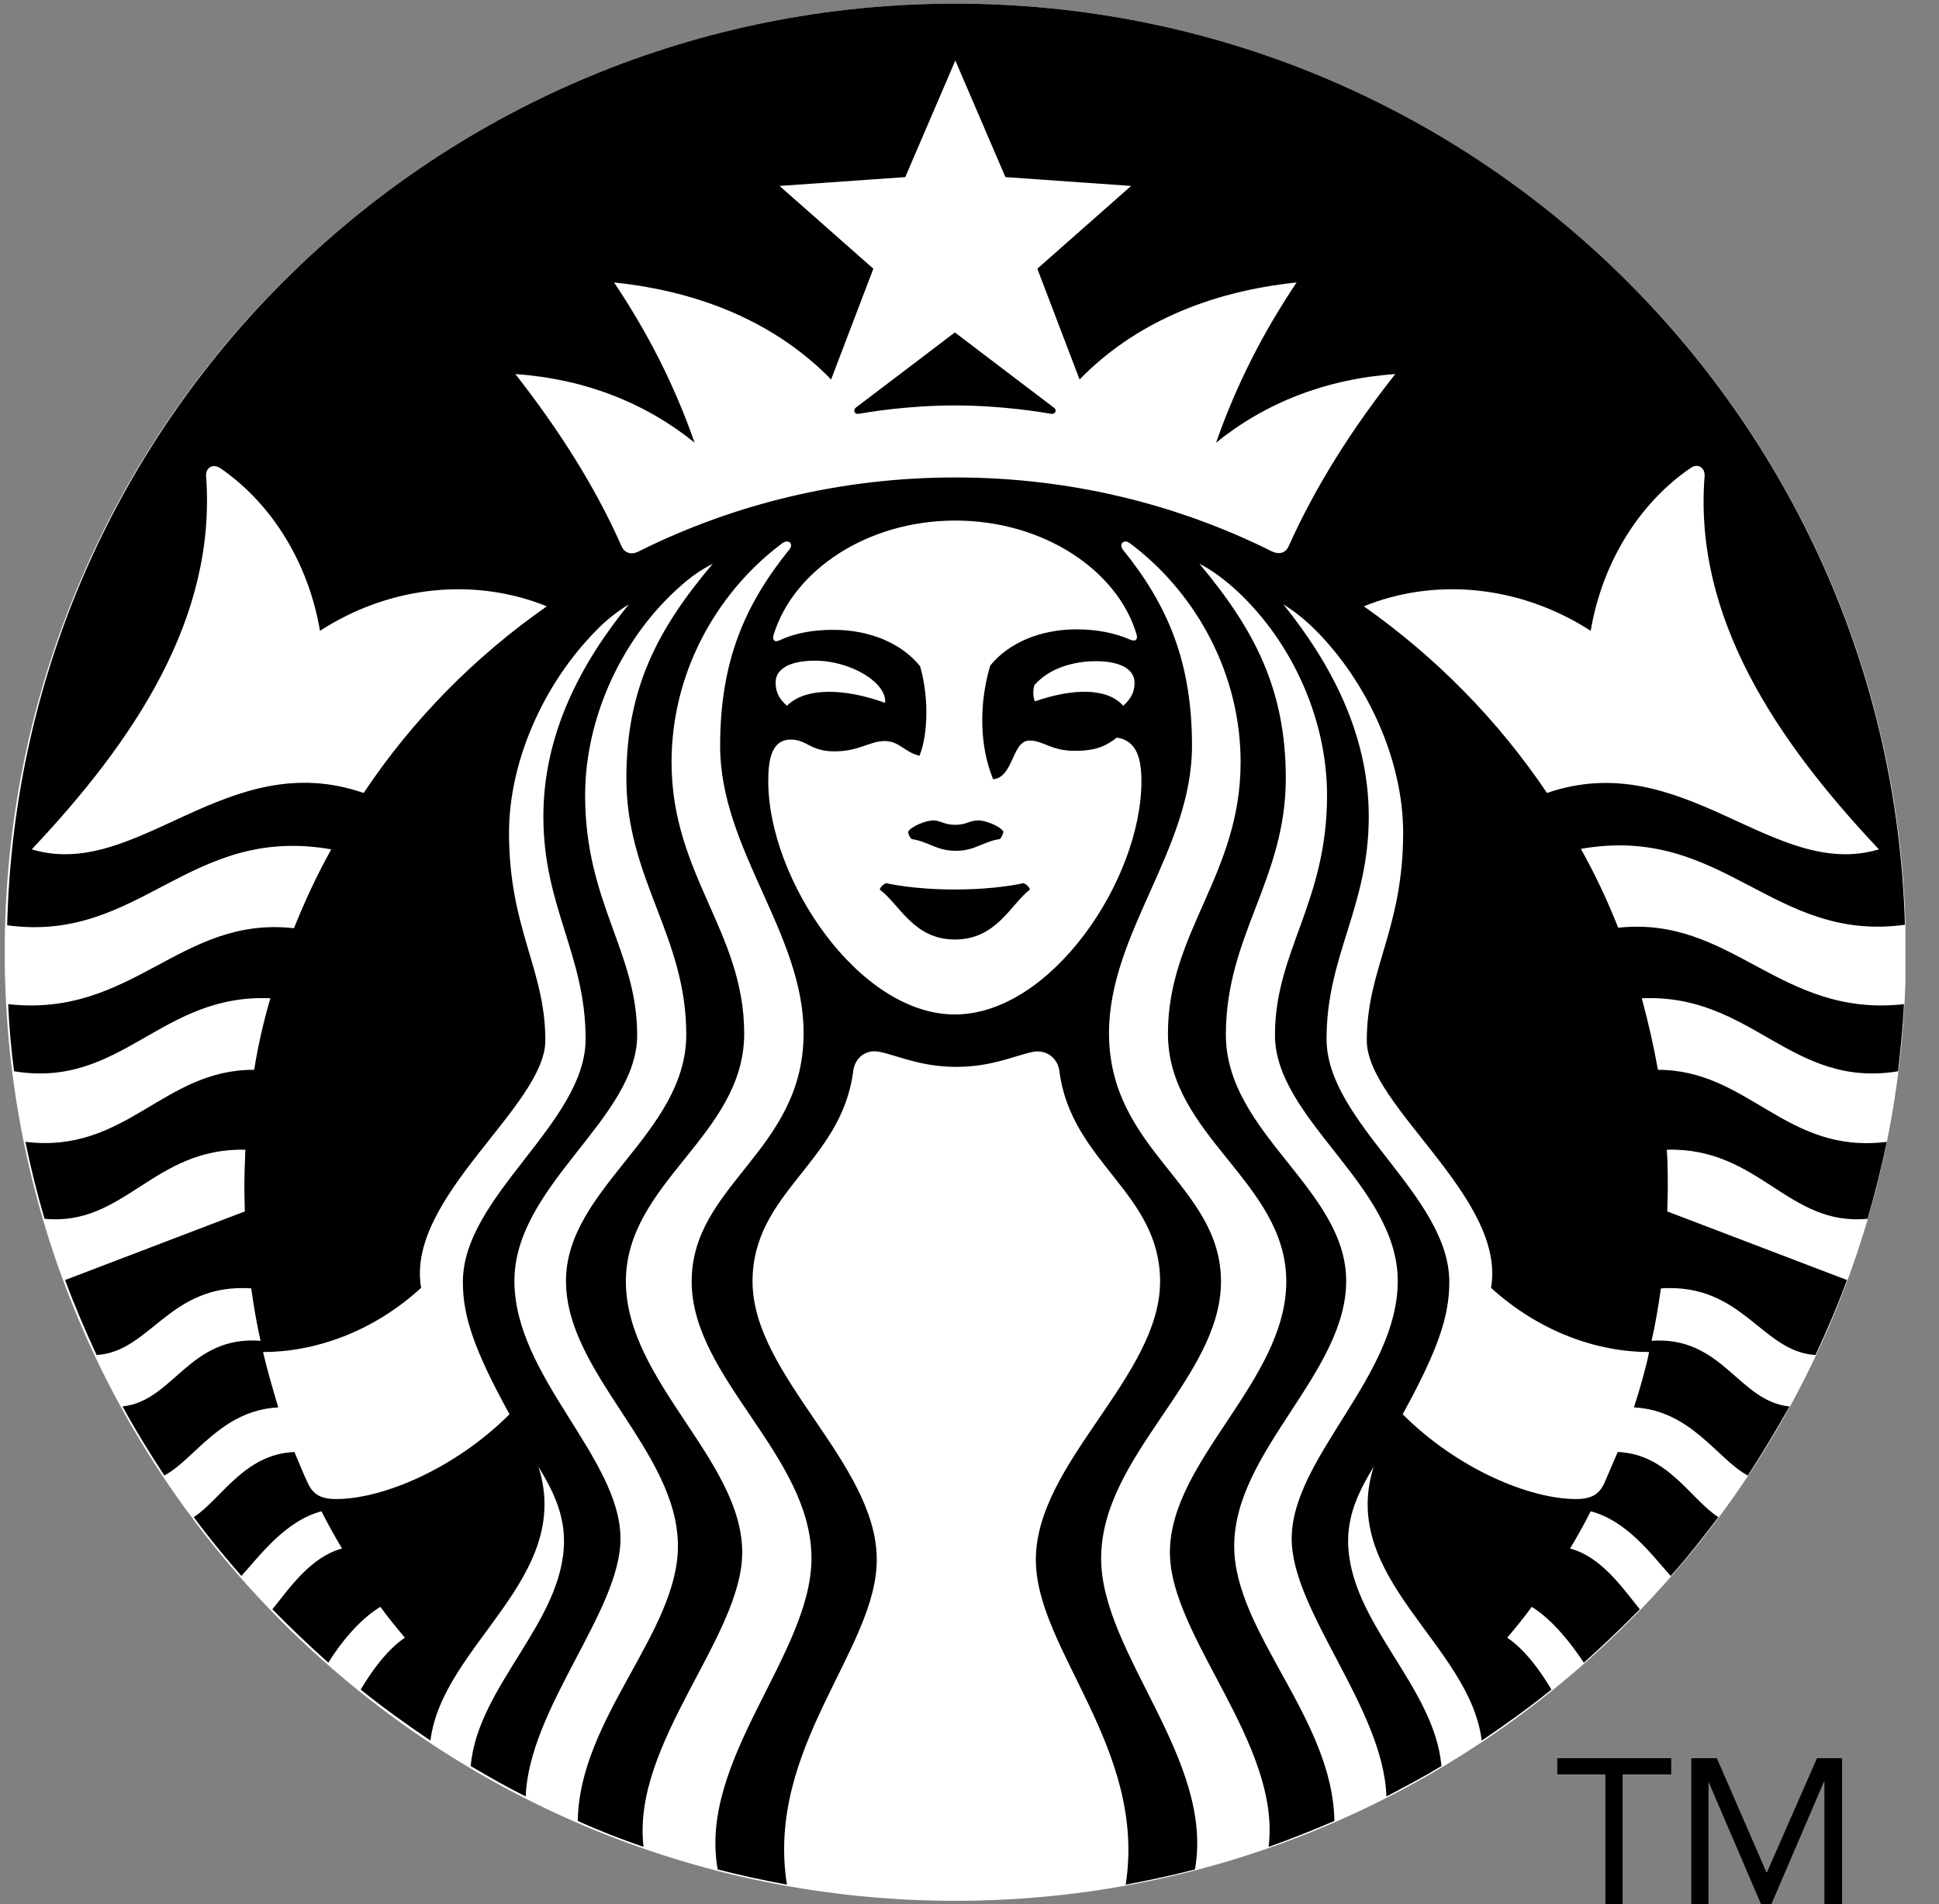 <svg xmlns="http://www.w3.org/2000/svg" width="56" height="55" viewBox="0 0 56 55" fill="none"><rect x="0" y="0" width="56" height="55" fill="#808080" stroke="none"/><g clip-path="url(#clip0_173_2367)"><path d="M27.59 54.9C42.752 54.9 55.043 42.634 55.043 27.503C55.043 12.372 42.752 0.105 27.59 0.105C12.427 0.105 0.136 12.372 0.136 27.503C0.136 42.634 12.427 54.9 27.59 54.9Z" fill="white"></path><path d="M30.342 11.95C30.101 11.908 28.938 11.71 27.577 11.71C26.215 11.71 25.052 11.908 24.811 11.95C24.67 11.979 24.627 11.837 24.726 11.766C24.826 11.695 27.577 9.601 27.577 9.601L30.427 11.766C30.541 11.837 30.484 11.979 30.342 11.95ZM25.591 25.507C25.591 25.507 25.45 25.564 25.407 25.691C25.988 26.13 26.386 27.135 27.577 27.135C28.782 27.135 29.179 26.13 29.746 25.691C29.704 25.564 29.562 25.507 29.562 25.507C29.562 25.507 28.81 25.691 27.577 25.691C26.343 25.691 25.591 25.507 25.591 25.507ZM27.591 23.823C27.251 23.823 27.18 23.696 26.953 23.696C26.74 23.696 26.315 23.866 26.23 24.021C26.23 24.106 26.272 24.177 26.329 24.234C26.811 24.304 27.038 24.573 27.605 24.573C28.172 24.573 28.385 24.304 28.881 24.234C28.938 24.163 28.966 24.092 28.981 24.021C28.895 23.866 28.47 23.696 28.257 23.696C27.988 23.696 27.917 23.823 27.591 23.823ZM54.988 29.003C54.96 29.654 54.889 30.305 54.818 30.941C51.712 31.451 50.606 28.691 47.416 28.833C47.6 29.512 47.756 30.191 47.883 30.899C50.507 30.899 51.57 33.347 54.492 32.979C54.336 33.729 54.151 34.465 53.939 35.201C51.627 35.427 50.819 33.135 48.139 33.206C48.167 33.588 48.167 33.97 48.167 34.352L48.153 34.989L53.343 36.97C53.074 37.706 52.762 38.428 52.435 39.135C50.876 39.05 50.337 37.055 47.968 37.211C47.898 37.72 47.812 38.229 47.699 38.725C49.755 38.583 50.209 40.48 51.684 40.621C51.301 41.3 50.904 41.965 50.478 42.616C49.599 42.149 48.848 40.734 47.189 40.649C47.359 40.126 47.515 39.588 47.628 39.05C46.153 39.05 44.48 38.484 43.062 37.196C43.516 34.593 39.474 31.946 39.474 30.05C39.474 27.984 40.524 26.837 40.524 24.05C40.524 21.984 39.517 19.733 37.999 18.205C37.702 17.908 37.404 17.667 37.064 17.455C38.453 19.182 39.531 21.219 39.531 23.583C39.531 26.201 38.312 27.587 38.312 30.007C38.312 32.427 41.857 34.522 41.857 37.026C41.857 38.003 41.545 38.965 40.51 40.847C42.098 42.432 44.182 43.296 45.515 43.296C45.955 43.296 46.182 43.168 46.338 42.829C46.465 42.531 46.593 42.234 46.721 41.937C48.167 41.994 48.819 43.296 49.628 43.819C49.188 44.399 48.734 44.98 48.252 45.517C47.713 44.923 47.004 43.932 45.941 43.649C45.756 44.017 45.558 44.371 45.345 44.725C46.253 44.965 46.877 45.885 47.359 46.48C46.834 47.017 46.295 47.527 45.742 48.022C45.388 47.484 44.849 46.791 44.239 46.409C44.012 46.72 43.771 47.017 43.53 47.3C44.055 47.654 44.508 48.291 44.806 48.8C44.154 49.324 43.487 49.805 42.793 50.272C42.452 47.484 38.652 45.588 39.673 42.362C39.333 42.928 38.935 43.635 38.935 44.498C38.935 46.834 41.431 48.687 41.63 51.008C41.119 51.319 40.58 51.602 40.041 51.886C39.956 49.338 37.305 46.536 37.305 44.442C37.305 42.107 40.368 39.758 40.368 36.998C40.368 34.239 36.822 32.328 36.822 29.894C36.822 27.474 38.326 26.073 38.326 22.974C38.326 20.696 37.248 18.403 35.575 16.931C35.277 16.677 34.993 16.465 34.639 16.281C36.213 18.163 37.135 19.889 37.135 22.479C37.135 25.394 35.404 27.021 35.404 29.88C35.404 32.739 38.879 34.338 38.879 36.998C38.879 39.659 35.645 41.909 35.645 44.654C35.645 47.145 38.496 49.636 38.538 52.593C37.914 52.862 37.276 53.117 36.638 53.343C37.007 50.357 33.788 47.272 33.788 44.838C33.788 42.178 37.149 39.885 37.149 37.012C37.149 34.14 33.731 32.809 33.731 29.852C33.731 26.908 35.83 25.267 35.83 22.012C35.83 19.479 34.568 17.186 32.739 15.771L32.625 15.686C32.455 15.559 32.313 15.714 32.426 15.87C33.731 17.483 34.426 19.125 34.426 21.545C34.426 24.531 32.029 26.951 32.029 29.838C32.029 33.248 35.263 34.225 35.263 37.012C35.263 39.8 31.802 42.036 31.802 45.008C31.802 47.753 35.078 50.81 34.511 53.994C33.859 54.164 33.192 54.305 32.512 54.433C33.121 50.485 29.916 47.64 29.916 45.05C29.916 42.248 33.504 39.758 33.504 37.012C33.504 34.437 30.938 33.588 30.597 30.941C30.555 30.588 30.257 30.319 29.86 30.375C29.335 30.474 28.669 30.814 27.619 30.814C26.57 30.814 25.903 30.474 25.379 30.375C24.982 30.305 24.684 30.573 24.641 30.941C24.301 33.588 21.734 34.423 21.734 37.012C21.734 39.744 25.322 42.248 25.322 45.05C25.322 47.64 22.103 50.485 22.727 54.433C22.046 54.305 21.38 54.164 20.727 53.994C20.16 50.824 23.436 47.767 23.436 45.008C23.436 42.036 19.976 39.8 19.976 37.012C19.976 34.21 23.209 33.248 23.209 29.838C23.209 26.951 20.798 24.531 20.798 21.545C20.798 19.125 21.493 17.483 22.798 15.87C22.925 15.714 22.784 15.559 22.599 15.686L22.486 15.771C20.657 17.186 19.395 19.465 19.395 22.012C19.395 25.267 21.493 26.908 21.493 29.852C21.493 32.795 18.076 34.14 18.076 37.012C18.076 39.885 21.436 42.178 21.436 44.838C21.436 47.272 18.232 50.357 18.586 53.343C17.934 53.117 17.31 52.876 16.686 52.593C16.729 49.636 19.579 47.145 19.579 44.654C19.579 41.909 16.346 39.673 16.346 36.998C16.346 34.324 19.82 32.739 19.82 29.88C19.82 27.021 18.09 25.394 18.09 22.479C18.09 19.875 18.997 18.163 20.586 16.281C20.231 16.465 19.948 16.663 19.65 16.931C17.976 18.403 16.899 20.71 16.899 22.974C16.899 26.073 18.402 27.474 18.402 29.894C18.402 32.314 14.857 34.225 14.857 36.998C14.857 39.758 17.92 42.107 17.92 44.442C17.92 46.536 15.282 49.324 15.183 51.886C14.644 51.617 14.119 51.319 13.595 51.008C13.793 48.687 16.289 46.834 16.289 44.498C16.289 43.635 15.892 42.928 15.552 42.362C16.573 45.588 12.772 47.499 12.432 50.272C11.737 49.805 11.07 49.324 10.418 48.8C10.716 48.291 11.17 47.654 11.694 47.3C11.453 47.017 11.212 46.72 10.985 46.409C10.376 46.777 9.822 47.47 9.482 48.022C8.929 47.527 8.39 47.017 7.866 46.48C8.348 45.885 8.972 44.965 9.879 44.725C9.667 44.371 9.468 44.017 9.284 43.649C8.234 43.932 7.511 44.923 6.972 45.517C6.49 44.965 6.022 44.399 5.597 43.819C6.391 43.296 7.057 41.994 8.504 41.937C8.631 42.234 8.745 42.531 8.887 42.829C9.043 43.168 9.269 43.296 9.709 43.296C11.042 43.296 13.127 42.432 14.715 40.847C13.68 38.965 13.368 38.003 13.368 37.026C13.368 34.536 16.913 32.441 16.913 30.007C16.913 27.573 15.693 26.201 15.693 23.583C15.693 21.219 16.757 19.182 18.161 17.455C17.82 17.667 17.508 17.908 17.225 18.205C15.707 19.733 14.701 21.984 14.701 24.05C14.701 26.837 15.75 27.984 15.75 30.05C15.75 31.946 11.709 34.593 12.162 37.196C10.758 38.484 9.071 39.05 7.596 39.05C7.724 39.588 7.88 40.126 8.036 40.649C6.377 40.734 5.625 42.149 4.746 42.616C4.32 41.965 3.909 41.3 3.54 40.621C5.015 40.465 5.455 38.569 7.525 38.725C7.412 38.229 7.327 37.72 7.256 37.211C4.888 37.055 4.349 39.05 2.789 39.135C2.463 38.428 2.151 37.706 1.881 36.97L7.071 34.989L7.057 34.352C7.057 33.97 7.071 33.588 7.086 33.206C4.42 33.149 3.597 35.427 1.286 35.201C1.073 34.479 0.889 33.729 0.733 32.979C3.654 33.333 4.703 30.885 7.341 30.899C7.454 30.191 7.61 29.512 7.809 28.833C4.632 28.691 3.512 31.451 0.407 30.941C0.321 30.305 0.265 29.654 0.236 29.003C3.852 29.399 5.2 26.441 8.49 26.809C8.802 26.031 9.156 25.267 9.567 24.531C5.441 23.809 4.051 27.248 0.208 26.724C0.563 11.95 12.687 0.105 27.591 0.105C42.495 0.105 54.605 11.95 55.016 26.71C51.173 27.234 49.784 23.795 45.657 24.517C46.068 25.253 46.423 26.003 46.735 26.795C50.025 26.441 51.386 29.399 54.988 29.003ZM15.793 17.512C13.765 16.691 11.326 16.875 9.241 18.219C8.915 16.281 7.866 14.554 6.362 13.521C6.15 13.38 5.937 13.507 5.951 13.747C6.263 17.851 3.867 21.403 0.917 24.531C3.966 25.451 6.547 21.531 10.503 22.903C11.907 20.795 13.708 18.969 15.793 17.512ZM27.591 15.035C25.038 15.035 22.911 16.479 22.344 18.332C22.302 18.474 22.358 18.573 22.528 18.488C22.982 18.276 23.507 18.191 24.074 18.191C25.109 18.191 26.031 18.573 26.57 19.238C26.811 20.031 26.825 21.163 26.556 21.828C26.13 21.729 25.974 21.403 25.549 21.403C25.123 21.403 24.811 21.701 24.102 21.701C23.393 21.701 23.308 21.361 22.84 21.361C22.287 21.361 22.188 21.927 22.188 22.564C22.188 25.394 24.797 29.3 27.577 29.3C30.356 29.3 32.965 25.408 32.965 22.564C32.965 21.927 32.838 21.389 32.256 21.304C31.973 21.517 31.703 21.686 31.051 21.686C30.342 21.686 30.143 21.389 29.732 21.389C29.222 21.389 29.278 22.451 28.683 22.507C28.286 21.545 28.272 20.328 28.598 19.224C29.137 18.559 30.058 18.177 31.093 18.177C31.661 18.177 32.185 18.276 32.639 18.474C32.809 18.545 32.866 18.46 32.824 18.318C32.27 16.465 30.129 15.035 27.591 15.035ZM31.647 19.097C31.037 19.097 30.314 19.281 29.874 19.79C29.831 19.932 29.831 20.13 29.888 20.257C30.994 19.875 31.973 19.861 32.441 20.384C32.696 20.158 32.767 19.946 32.767 19.719C32.767 19.351 32.398 19.097 31.647 19.097ZM22.727 20.384C23.266 19.847 24.386 19.875 25.563 20.3C25.62 19.719 24.57 19.082 23.535 19.082C22.784 19.082 22.401 19.337 22.401 19.705C22.401 19.96 22.472 20.158 22.727 20.384ZM40.297 10.804C38.283 10.945 36.539 11.639 35.121 12.785C35.716 11.087 36.482 9.601 37.447 8.158C34.88 8.427 32.739 9.361 31.179 10.96L29.959 7.761L32.668 5.37L29.037 5.115L27.591 1.747L26.145 5.115L22.514 5.37L25.223 7.761L24.003 10.96C22.443 9.361 20.302 8.427 17.735 8.158C18.7 9.601 19.465 11.087 20.061 12.785C18.643 11.639 16.899 10.945 14.885 10.804C16.09 12.347 17.168 14.002 17.948 15.771C18.033 15.969 18.232 16.04 18.444 15.927C21.195 14.554 24.301 13.79 27.591 13.79C30.881 13.79 33.986 14.554 36.737 15.927C36.95 16.026 37.135 15.969 37.22 15.771C38.014 14.002 39.077 12.347 40.297 10.804ZM44.679 22.903C48.621 21.545 51.216 25.451 54.265 24.531C51.315 21.403 48.904 17.837 49.231 13.747C49.245 13.507 49.032 13.365 48.819 13.521C47.316 14.554 46.267 16.281 45.941 18.219C43.856 16.875 41.403 16.691 39.389 17.512C41.46 18.969 43.261 20.795 44.679 22.903Z" fill="black"></path><path d="M48.251 51.248H46.862V54.998H46.365V51.248H44.976V50.781H48.266V51.248H48.251ZM48.847 50.781H49.584L51.017 54.078H51.031L52.477 50.781H53.2V54.998H52.69V51.461H52.676L51.158 54.998H50.861L49.343 51.461V54.998H48.847V50.781Z" fill="black"></path></g><defs><clipPath id="clip0_173_2367"><rect width="54.893" height="54.893" fill="white" transform="translate(0.138 0.105)"></rect></clipPath></defs></svg>